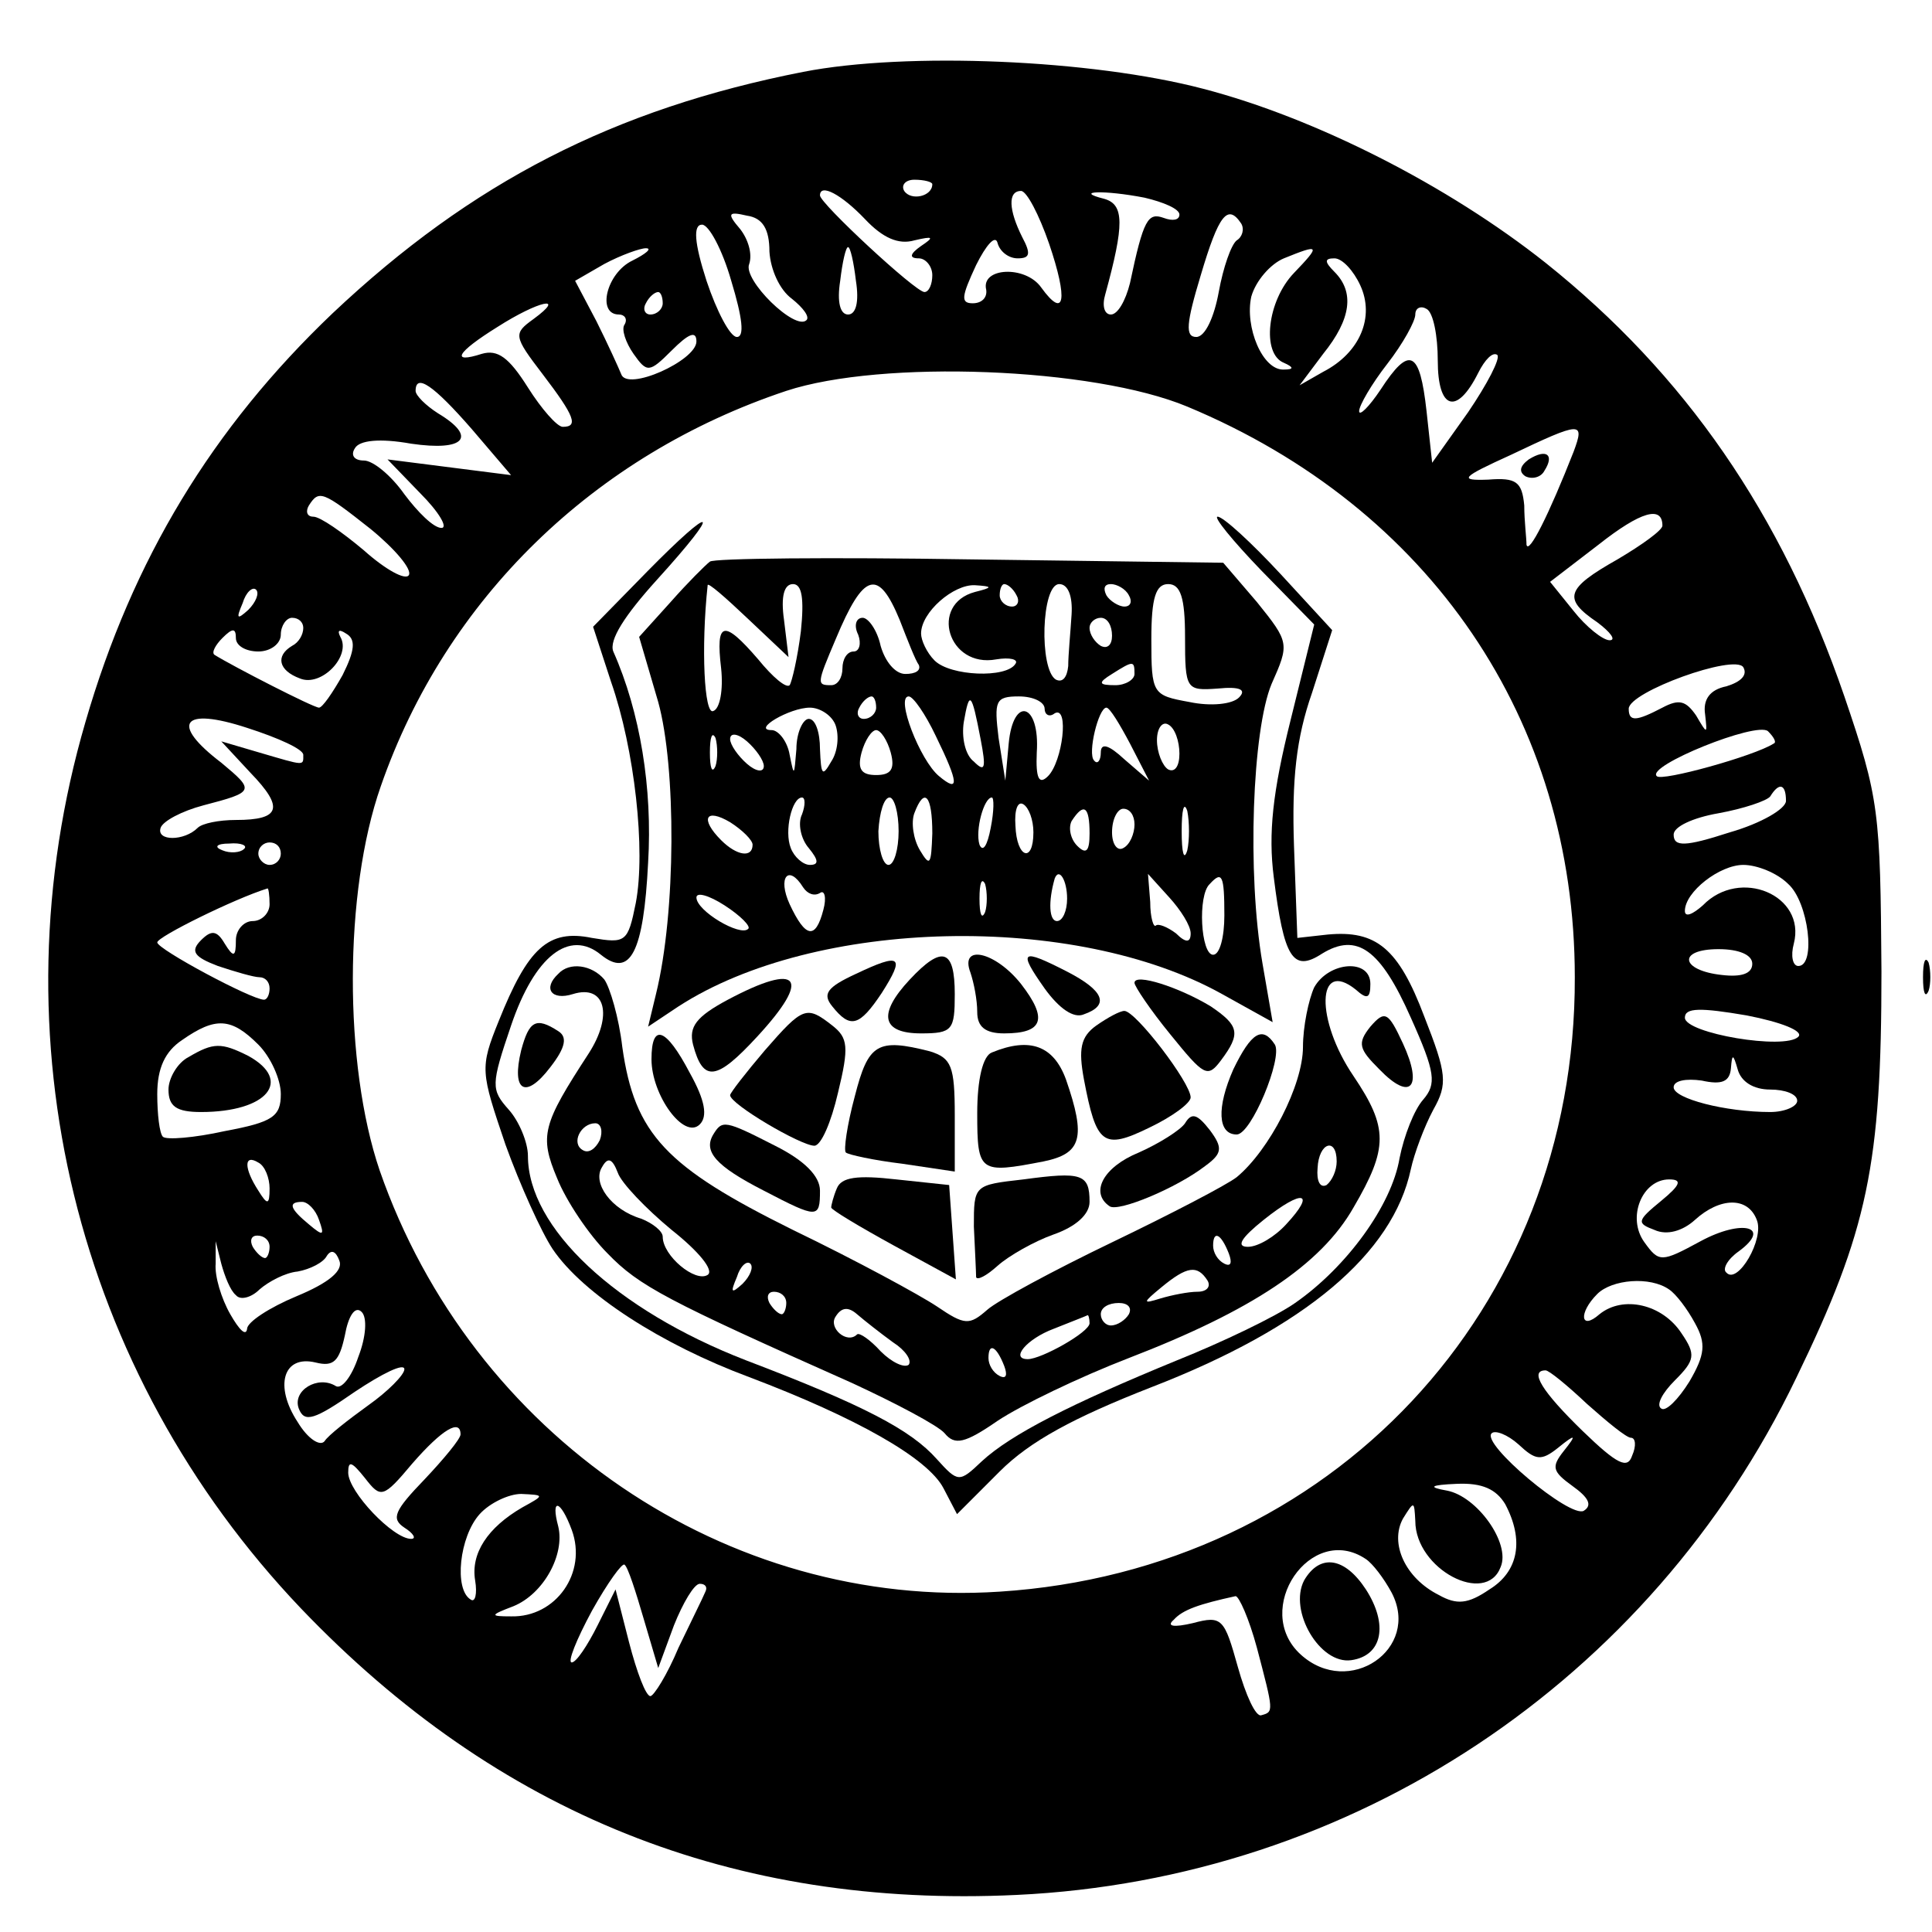 <?xml version="1.0" standalone="no"?>
<!DOCTYPE svg PUBLIC "-//W3C//DTD SVG 20010904//EN"
 "http://www.w3.org/TR/2001/REC-SVG-20010904/DTD/svg10.dtd">
<svg version="1.0" xmlns="http://www.w3.org/2000/svg"
 width="172pt" height="172pt" viewBox="0 0 172 172"
 preserveAspectRatio="xMidYMid meet">
<g transform="translate(0,172) scale(0.1,-0.1)"
fill="#000000" stroke="none">
<path d="M715 1656 c-168 -33 -295 -98 -419 -215 -107 -102 -178 -219 -220
-364 -82 -281 -9 -578 192 -789 175 -183 385 -267 637 -255 299 14 564 190
694 460 64 132 76 190 76 362 -1 143 -2 154 -33 245 -56 163 -142 287 -266
386 -87 69 -205 129 -305 155 -99 26 -264 33 -356 15z m115 -100 c0 -11 -19
-15 -25 -6 -3 5 1 10 9 10 9 0 16 -2 16 -4z m-60 -31 c16 -17 30 -23 44 -19
17 4 18 3 6 -5 -10 -7 -11 -11 -2 -11 6 0 12 -7 12 -15 0 -8 -3 -15 -7 -15 -8
0 -93 79 -93 86 0 11 19 1 40 -21z m164 -22 c17 -50 14 -68 -7 -39 -14 20 -54
18 -49 -2 1 -7 -4 -12 -12 -12 -11 0 -10 6 3 34 9 18 17 27 19 20 2 -8 10 -14
18 -14 11 0 12 4 4 19 -12 24 -13 41 -1 41 5 0 16 -21 25 -47z m85 41 c17 -4
31 -10 31 -15 0 -5 -6 -6 -14 -3 -14 5 -18 -1 -30 -58 -4 -16 -11 -28 -17 -28
-6 0 -8 8 -5 18 17 62 17 80 -1 85 -28 7 0 8 36 1z m-334 -48 c1 -16 9 -34 20
-42 10 -8 16 -16 13 -19 -10 -10 -57 36 -51 50 3 9 -1 22 -8 31 -12 14 -11 16
6 12 14 -2 20 -12 20 -32z m420 25 c3 -5 1 -12 -4 -15 -5 -4 -12 -24 -16 -46
-4 -22 -12 -40 -20 -40 -10 0 -9 12 4 55 16 54 24 64 36 46z m-454 -51 c10
-33 12 -50 5 -50 -6 0 -18 23 -27 50 -11 34 -12 50 -4 50 6 0 18 -22 26 -50z
m-88 18 c-23 -11 -32 -48 -12 -48 5 0 8 -4 5 -9 -3 -4 1 -16 8 -26 12 -17 14
-17 34 3 15 15 22 18 22 8 0 -17 -62 -45 -67 -29 -2 5 -12 27 -22 47 l-19 36
26 15 c15 8 32 14 37 14 6 0 0 -5 -12 -11z m199 -18 c3 -19 0 -30 -7 -30 -7 0
-10 11 -7 30 2 17 5 30 7 30 2 0 5 -13 7 -30z m390 7 c-24 -25 -29 -72 -9 -80
9 -4 9 -6 0 -6 -19 -1 -35 38 -29 65 4 14 17 29 29 34 32 13 33 12 9 -13z m59
-11 c13 -28 0 -60 -33 -77 l-21 -12 21 28 c25 31 28 55 10 73 -9 9 -9 12 0 12
7 0 17 -11 23 -24z m-621 -16 c0 -5 -5 -10 -11 -10 -5 0 -7 5 -4 10 3 6 8 10
11 10 2 0 4 -4 4 -10z m-115 -14 c-18 -13 -18 -15 8 -49 29 -38 32 -47 18 -47
-5 0 -19 16 -31 35 -17 27 -27 34 -41 30 -28 -9 -23 1 14 24 36 23 62 29 32 7z
m805 -37 c0 -44 17 -49 36 -11 6 12 13 19 17 16 3 -3 -9 -26 -26 -51 l-32 -45
-5 46 c-6 54 -15 59 -41 19 -10 -15 -19 -24 -19 -19 0 5 11 24 25 42 14 18 25
38 25 44 0 6 5 8 10 5 6 -3 10 -24 10 -46z m-223 -41 c216 -90 345 -279 345
-508 1 -296 -217 -528 -512 -547 -243 -16 -470 139 -552 375 -32 94 -32 248 1
342 58 167 190 295 361 352 85 28 273 21 357 -14z m-637 -20 l35 -41 -55 7
-55 7 29 -30 c17 -17 25 -31 19 -31 -7 0 -21 14 -33 30 -12 17 -28 30 -36 30
-9 0 -12 5 -8 11 4 7 22 9 50 4 48 -7 59 6 24 27 -11 7 -20 16 -20 20 0 16 16
5 50 -34z m981 -20 c-22 -56 -40 -92 -42 -83 0 6 -2 21 -2 35 -2 21 -7 25 -32
23 -27 -1 -24 2 20 22 63 30 66 30 56 3z m-1071 -69 c22 -18 37 -36 34 -41 -3
-5 -21 5 -40 22 -19 16 -39 30 -45 30 -6 0 -7 5 -4 10 9 14 12 13 55 -21z
m1150 3 c0 -4 -18 -17 -40 -30 -46 -26 -49 -35 -18 -56 12 -9 17 -16 11 -16
-6 0 -21 12 -32 26 l-21 26 43 33 c38 30 57 35 57 17z m-1259 -75 c-10 -9 -11
-8 -5 6 3 10 9 15 12 12 3 -3 0 -11 -7 -18z m49 -16 c0 -6 -4 -13 -10 -16 -15
-9 -12 -22 7 -29 19 -8 46 20 36 37 -3 6 -1 7 5 3 9 -5 8 -15 -3 -37 -9 -16
-18 -29 -21 -29 -5 0 -77 37 -93 47 -3 2 1 9 7 15 9 9 12 9 12 0 0 -7 9 -12
20 -12 11 0 20 7 20 15 0 8 5 15 10 15 6 0 10 -4 10 -9z m1267 -52 c-15 -3
-21 -12 -19 -25 2 -18 2 -18 -8 -1 -9 13 -15 15 -30 7 -23 -12 -30 -13 -30 -1
0 15 94 49 102 37 4 -7 -2 -13 -15 -17z m-1267 -61 c0 -10 2 -10 -39 2 l-34
10 26 -28 c30 -31 27 -42 -13 -42 -15 0 -30 -3 -34 -7 -12 -12 -37 -12 -33 0
2 6 19 15 38 20 46 12 46 13 16 38 -46 35 -35 50 23 31 28 -9 50 -19 50 -24z
m1309 10 c-17 -11 -100 -34 -104 -29 -10 9 89 49 99 40 5 -5 8 -10 5 -11z m11
-51 c0 -7 -22 -20 -50 -28 -40 -13 -50 -13 -50 -2 0 7 17 15 40 19 22 4 43 11
46 15 8 13 14 11 14 -4z m-1373 -43 c-3 -3 -12 -4 -19 -1 -8 3 -5 6 6 6 11 1
17 -2 13 -5z m33 -4 c0 -5 -4 -10 -10 -10 -5 0 -10 5 -10 10 0 6 5 10 10 10 6
0 10 -4 10 -10z m1342 -27 c18 -16 25 -73 9 -73 -5 0 -7 9 -4 20 11 43 -48 68
-81 34 -9 -8 -16 -11 -16 -5 0 17 31 41 52 41 12 0 30 -7 40 -17z m-1352 -18
c0 -8 -7 -15 -15 -15 -8 0 -15 -8 -15 -17 0 -15 -2 -16 -10 -3 -7 12 -12 12
-21 3 -10 -10 -6 -15 15 -23 15 -5 32 -10 37 -10 5 0 9 -4 9 -10 0 -5 -2 -10
-5 -10 -11 0 -95 45 -95 51 0 5 69 39 98 48 1 1 2 -6 2 -14z m1320 -53 c0 -9
-10 -12 -27 -10 -37 4 -40 23 -3 23 18 0 30 -5 30 -13z m41 -65 c-12 -12 -101
3 -101 17 0 9 14 9 55 2 31 -6 51 -14 46 -19z m-1371 -7 c11 -11 20 -31 20
-44 0 -20 -7 -25 -50 -33 -27 -6 -52 -8 -55 -5 -3 3 -5 20 -5 38 0 23 7 38 22
48 30 21 44 20 68 -4z m1346 -40 c13 0 24 -4 24 -10 0 -5 -11 -10 -24 -10 -40
0 -86 12 -86 22 0 6 11 8 25 6 18 -4 25 -1 26 11 1 13 2 13 6 -1 3 -11 14 -18
29 -18z m-1336 -88 c0 -15 -2 -15 -10 -2 -13 20 -13 33 0 25 6 -3 10 -14 10
-23z m1239 -11 c-22 -18 -22 -20 -6 -26 11 -5 25 -1 36 9 22 20 47 21 55 0 7
-17 -17 -58 -27 -47 -4 3 1 12 11 19 30 22 3 29 -34 9 -35 -19 -37 -19 -50 -1
-16 22 -2 56 22 56 12 0 10 -5 -7 -19z m-1195 -17 c5 -14 4 -15 -9 -4 -17 14
-19 20 -6 20 5 0 12 -7 15 -16z m-44 -24 c0 -5 -2 -10 -4 -10 -3 0 -8 5 -11
10 -3 6 -1 10 4 10 6 0 11 -4 11 -10z m-30 -43 c4 -5 14 -2 21 5 8 7 23 15 34
16 11 2 23 8 26 14 4 6 8 4 11 -4 4 -9 -9 -20 -38 -32 -24 -10 -44 -23 -44
-29 -1 -7 -7 -1 -15 13 -8 14 -14 34 -13 45 l0 20 5 -20 c3 -11 8 -24 13 -28z
m1276 5 c6 -4 16 -17 23 -30 10 -18 9 -28 -5 -52 -10 -16 -21 -27 -25 -24 -5
3 1 14 12 25 18 18 19 23 6 42 -17 26 -52 34 -73 17 -17 -15 -19 1 -2 18 13
13 47 16 64 4z m-1167 -60 c-6 -18 -15 -29 -20 -26 -16 10 -39 -4 -33 -20 5
-13 14 -10 50 15 24 16 44 26 44 20 0 -5 -15 -20 -32 -32 -18 -13 -36 -27 -39
-32 -4 -5 -15 2 -24 17 -21 32 -13 60 16 53 16 -4 21 1 26 24 3 17 9 27 15 21
5 -5 4 -22 -3 -40z m1094 -42 c18 -16 35 -30 39 -30 4 0 5 -7 1 -16 -4 -12
-13 -8 -44 22 -36 35 -48 54 -33 54 3 0 19 -13 37 -30z m-1003 -27 c0 -4 -15
-22 -32 -40 -27 -28 -30 -35 -18 -43 8 -5 11 -10 6 -10 -16 0 -56 42 -56 59 0
11 3 10 15 -5 14 -18 16 -18 42 13 27 31 43 40 43 26z m977 -12 c16 13 17 12
5 -3 -11 -14 -10 -18 8 -31 14 -10 18 -17 10 -22 -12 -7 -92 60 -82 69 3 3 14
-1 24 -10 15 -14 20 -15 35 -3z m-47 -50 c17 -32 12 -60 -14 -76 -19 -13 -29
-14 -45 -5 -30 15 -44 46 -32 68 10 16 10 16 11 -2 0 -43 63 -76 76 -41 9 21
-21 63 -48 68 -17 3 -15 5 9 6 23 1 35 -5 43 -18z m-875 -3 c-31 -18 -46 -41
-42 -65 2 -12 0 -20 -4 -17 -15 9 -10 56 8 76 9 10 26 18 37 18 21 -1 21 -1 1
-12z m44 -20 c14 -38 -14 -78 -54 -77 -19 0 -19 1 2 9 27 11 46 46 40 71 -7
26 2 24 12 -3z m707 -26 c6 -4 16 -17 23 -30 26 -50 -38 -94 -81 -55 -44 40 9
118 58 85z m-643 -53 l13 -44 14 38 c8 20 18 37 23 37 5 0 7 -3 5 -7 -2 -5
-13 -27 -24 -50 -10 -24 -22 -43 -25 -43 -4 0 -12 21 -19 48 l-12 47 -16 -32
c-9 -18 -19 -33 -23 -33 -4 0 4 20 18 46 14 25 27 43 29 41 3 -2 10 -24 17
-48z m546 -26 c15 -57 15 -57 4 -60 -5 -2 -14 18 -21 43 -12 43 -14 46 -40 39
-17 -4 -24 -3 -17 3 8 9 23 14 55 21 3 0 12 -20 19 -46z"/>
<path d="M576 1211 l-48 -49 16 -49 c21 -60 31 -150 22 -197 -7 -35 -9 -36
-39 -31 -39 8 -57 -9 -83 -74 -17 -42 -16 -45 6 -110 13 -36 32 -78 42 -93 27
-40 97 -85 175 -114 95 -36 159 -72 173 -99 l12 -23 38 38 c27 27 66 48 135
75 137 53 215 119 231 194 3 14 12 38 20 53 13 23 12 32 -8 83 -23 61 -43 77
-86 73 l-27 -3 -3 82 c-2 59 2 96 16 136 l18 56 -46 50 c-26 28 -51 51 -56 51
-4 0 13 -21 39 -48 l47 -48 -21 -85 c-16 -64 -20 -101 -15 -140 9 -72 17 -85
43 -68 31 19 52 4 79 -57 22 -49 23 -59 11 -73 -8 -9 -17 -32 -21 -52 -7 -42
-47 -97 -93 -129 -17 -12 -65 -35 -105 -51 -95 -39 -148 -66 -174 -90 -20 -19
-21 -19 -40 2 -23 26 -65 48 -170 88 -116 45 -194 118 -194 182 0 12 -8 31
-17 41 -16 18 -16 22 2 75 21 62 52 86 80 63 26 -21 38 2 42 82 4 66 -7 134
-31 188 -4 10 10 32 39 64 59 65 52 69 -9 7z"/>
<path d="M632 1220 c-4 -3 -20 -19 -35 -36 l-28 -31 17 -58 c16 -58 16 -187
-2 -260 l-7 -29 27 18 c122 79 353 84 484 11 l45 -25 -9 52 c-14 81 -9 208 8
249 16 36 16 37 -13 73 l-30 35 -225 3 c-124 2 -229 1 -232 -2z m66 -52 c-3
21 0 32 8 32 8 0 10 -13 7 -42 -3 -24 -8 -45 -10 -48 -3 -3 -15 7 -28 23 -31
36 -38 34 -33 -8 2 -19 -1 -36 -7 -38 -8 -4 -11 56 -5 112 0 3 16 -11 36 -30
l36 -34 -4 33z m103 0 c7 -18 14 -36 17 -40 2 -5 -3 -8 -12 -8 -9 0 -18 11
-22 25 -3 14 -11 25 -16 25 -6 0 -8 -7 -4 -15 3 -8 1 -15 -4 -15 -6 0 -10 -7
-10 -15 0 -8 -4 -15 -10 -15 -13 0 -13 1 4 41 25 60 38 63 57 17z m67 25 c-41
-11 -24 -68 19 -60 12 2 20 0 17 -4 -8 -13 -58 -11 -72 3 -7 7 -12 18 -12 24
0 19 29 44 48 43 16 -1 16 -2 0 -6z m37 -3 c3 -5 1 -10 -4 -10 -6 0 -11 5 -11
10 0 6 2 10 4 10 3 0 8 -4 11 -10z m49 -17 c-1 -16 -3 -36 -3 -46 -1 -10 -5
-15 -11 -12 -15 9 -13 85 3 85 8 0 12 -11 11 -27z m51 17 c3 -5 2 -10 -4 -10
-5 0 -13 5 -16 10 -3 6 -2 10 4 10 5 0 13 -4 16 -10z m50 -37 c0 -47 1 -48 29
-46 20 2 26 -1 19 -8 -6 -6 -25 -8 -44 -4 -33 6 -34 7 -34 56 0 37 4 49 15 49
11 0 15 -12 15 -47z m-65 1 c0 -8 -4 -12 -10 -9 -5 3 -10 10 -10 16 0 5 5 9
10 9 6 0 10 -7 10 -16z m20 -34 c0 -5 -8 -10 -17 -10 -15 0 -16 2 -3 10 19 12
20 12 20 0z m-230 -30 c0 -5 -5 -10 -11 -10 -5 0 -7 5 -4 10 3 6 8 10 11 10 2
0 4 -4 4 -10z m53 -25 c21 -43 21 -51 3 -36 -17 14 -39 71 -27 71 4 0 15 -16
24 -35z m40 -3 c5 -26 4 -30 -6 -20 -8 6 -11 22 -9 35 5 29 7 27 15 -15z m57
27 c0 -5 4 -8 9 -4 13 7 7 -43 -6 -56 -8 -8 -11 -2 -10 21 3 44 -21 51 -25 8
l-3 -33 -6 38 c-4 33 -3 37 18 37 13 0 23 -5 23 -11z m-186 -15 c3 -9 2 -23
-4 -32 -8 -14 -9 -12 -10 11 0 15 -4 27 -10 27 -5 0 -11 -12 -11 -27 -2 -24
-2 -25 -6 -5 -2 12 -10 22 -16 22 -18 0 16 20 34 20 9 0 20 -7 23 -16z m262
-16 l17 -33 -22 19 c-14 13 -21 15 -21 6 0 -7 -3 -11 -6 -7 -6 6 4 47 11 47 3
0 12 -15 21 -32z m44 -9 c0 -11 -4 -17 -10 -14 -5 3 -10 15 -10 26 0 11 5 17
10 14 6 -3 10 -15 10 -26z m-413 -11 c-3 -7 -5 -2 -5 12 0 14 2 19 5 13 2 -7
2 -19 0 -25z m43 0 c0 -6 -7 -5 -15 2 -8 7 -15 17 -15 22 0 6 7 5 15 -2 8 -7
15 -17 15 -22z m113 12 c4 -15 0 -20 -13 -20 -13 0 -17 5 -13 20 3 11 9 20 13
20 4 0 10 -9 13 -20z m-79 -55 c-4 -8 -1 -22 6 -30 9 -11 9 -15 1 -15 -6 0
-14 7 -17 15 -6 15 1 45 10 45 3 0 3 -7 0 -15z m86 -15 c0 -16 -4 -30 -9 -30
-5 0 -9 14 -9 30 1 17 5 30 10 30 4 0 8 -13 8 -30z m30 -2 c-1 -28 -2 -30 -11
-15 -6 10 -8 25 -5 33 9 24 16 16 16 -18z m52 5 c-3 -16 -7 -22 -10 -15 -4 13
4 42 11 42 2 0 2 -12 -1 -27z m38 -4 c0 -28 -15 -23 -16 6 -1 14 2 22 7 19 5
-3 9 -14 9 -25z m137 -16 c-3 -10 -5 -2 -5 17 0 19 2 27 5 18 2 -10 2 -26 0
-35z m-387 5 c0 -12 -14 -10 -28 4 -19 19 -14 29 8 16 11 -7 20 -16 20 -20z
m300 10 c0 -16 -3 -19 -11 -11 -6 6 -8 16 -5 22 11 17 16 13 16 -11z m40 8 c0
-8 -4 -18 -10 -21 -5 -3 -10 3 -10 14 0 12 5 21 10 21 6 0 10 -6 10 -14z
m-295 -56 c4 -6 10 -8 15 -5 4 3 6 -4 3 -15 -7 -27 -16 -25 -30 5 -11 24 -1
36 12 15z m162 -22 c-3 -7 -5 -2 -5 12 0 14 2 19 5 13 2 -7 2 -19 0 -25z m73
12 c0 -11 -4 -20 -9 -20 -7 0 -8 17 -2 38 4 10 11 -2 11 -18z m110 -31 c0 -8
-4 -9 -13 0 -8 6 -16 9 -18 7 -2 -2 -5 7 -5 21 l-2 25 19 -21 c10 -11 19 -25
19 -32z m30 16 c0 -19 -4 -35 -10 -35 -11 0 -14 53 -3 63 11 12 13 8 13 -28z
m-424 -12 c-7 -7 -46 16 -46 28 0 5 11 2 25 -7 14 -9 24 -19 21 -21z"/>
<path d="M762 853 c-26 -12 -30 -18 -21 -29 16 -20 24 -18 44 12 21 33 17 36
-23 17z"/>
<path d="M810 848 c-29 -31 -25 -48 10 -48 28 0 30 3 30 35 0 40 -11 44 -40
13z"/>
<path d="M864 854 c3 -9 6 -24 6 -35 0 -13 7 -19 24 -19 35 0 39 13 15 44 -23
29 -55 36 -45 10z"/>
<path d="M930 840 c13 -18 26 -27 35 -23 23 8 18 21 -15 38 -41 21 -44 19 -20
-15z"/>
<path d="M497 853 c-14 -13 -6 -24 13 -18 29 9 36 -19 14 -53 -41 -63 -44 -73
-28 -111 8 -20 28 -50 45 -67 28 -29 53 -42 217 -115 39 -18 77 -38 83 -45 9
-11 18 -9 47 11 21 14 73 39 117 56 109 42 171 83 200 134 31 53 31 71 0 117
-34 50 -33 105 2 77 10 -9 13 -8 13 5 0 23 -37 20 -50 -3 -5 -11 -10 -35 -10
-53 0 -34 -30 -92 -59 -116 -9 -7 -59 -33 -111 -58 -52 -25 -102 -52 -111 -60
-16 -14 -20 -14 -45 3 -15 10 -72 41 -128 68 -113 56 -141 85 -152 163 -3 26
-11 53 -16 60 -11 13 -31 16 -41 5z m37 -148 c-4 -8 -10 -12 -15 -9 -11 6 -2
24 11 24 5 0 7 -7 4 -15z m656 -19 c0 -8 -4 -17 -9 -21 -6 -3 -9 4 -8 15 1 23
17 28 17 6z m-592 -61 c24 -19 38 -36 32 -40 -11 -7 -40 17 -40 34 0 5 -9 12
-19 16 -27 8 -44 32 -35 46 5 9 9 8 14 -5 3 -9 25 -32 48 -51z m547 5 c-10
-11 -25 -20 -34 -20 -11 0 -6 8 14 24 35 28 47 25 20 -4z m-51 -26 c3 -8 2
-12 -4 -9 -6 3 -10 10 -10 16 0 14 7 11 14 -7z m-433 -27 c-10 -9 -11 -8 -5 6
3 10 9 15 12 12 3 -3 0 -11 -7 -18z m414 3 c3 -5 0 -10 -9 -10 -8 0 -23 -3
-33 -6 -16 -5 -16 -4 1 10 23 19 32 20 41 6z m-375 -20 c0 -5 -2 -10 -4 -10
-3 0 -8 5 -11 10 -3 6 -1 10 4 10 6 0 11 -4 11 -10z m95 -35 c11 -7 17 -16 14
-20 -4 -3 -15 2 -25 12 -9 10 -19 17 -21 15 -9 -9 -26 6 -19 16 5 8 11 9 19 2
7 -6 21 -17 32 -25z m210 25 c-3 -5 -10 -10 -16 -10 -5 0 -9 5 -9 10 0 6 7 10
16 10 8 0 12 -4 9 -10z m-35 -8 c0 -8 -43 -32 -55 -32 -16 0 -1 18 23 27 15 6
28 11 30 12 1 1 2 -3 2 -7z m-76 -38 c3 -8 2 -12 -4 -9 -6 3 -10 10 -10 16 0
14 7 11 14 -7z"/>
<path d="M648 830 c-28 -15 -35 -24 -31 -40 9 -34 21 -32 57 7 49 53 38 67
-26 33z"/>
<path d="M1010 845 c0 -3 14 -24 32 -46 30 -37 33 -39 45 -23 18 24 16 31 -9
48 -28 17 -68 30 -68 21z"/>
<path d="M681 785 c-17 -20 -31 -38 -31 -40 0 -8 63 -45 75 -45 6 0 15 21 21
47 10 41 9 49 -5 60 -23 18 -26 17 -60 -22z"/>
<path d="M976 807 c-14 -10 -16 -21 -11 -48 11 -58 17 -63 58 -43 21 10 37 22
37 27 0 13 -49 77 -59 77 -4 0 -15 -6 -25 -13z"/>
<path d="M1220 806 c-12 -15 -10 -20 8 -38 28 -29 39 -16 21 23 -13 28 -16 30
-29 15z"/>
<path d="M464 785 c-9 -37 4 -44 26 -15 14 18 15 27 7 32 -20 13 -26 9 -33
-17z"/>
<path d="M580 777 c0 -32 29 -72 43 -58 7 7 5 21 -9 46 -21 40 -34 45 -34 12z"/>
<path d="M1098 768 c-15 -34 -14 -58 3 -58 13 0 41 68 34 80 -11 17 -21 11
-37 -22z"/>
<path d="M761 744 c-7 -26 -10 -48 -8 -50 2 -2 25 -7 50 -10 l47 -7 0 50 c0
44 -3 51 -22 57 -47 12 -55 7 -67 -40z"/>
<path d="M883 783 c-8 -3 -13 -24 -13 -54 0 -53 2 -54 59 -43 34 7 38 21 20
73 -11 30 -32 38 -66 24z"/>
<path d="M1055 720 c-4 -6 -23 -18 -41 -26 -32 -13 -44 -36 -26 -48 8 -5 59
16 85 36 15 11 16 16 4 32 -11 14 -16 16 -22 6z"/>
<path d="M635 710 c-9 -15 2 -28 45 -50 48 -25 50 -25 50 0 0 13 -14 27 -40
40 -45 23 -47 23 -55 10z"/>
<path d="M745 662 c-3 -7 -5 -15 -5 -17 0 -2 25 -17 56 -34 l55 -30 -3 42 -3
42 -47 5 c-35 4 -49 2 -53 -8z"/>
<path d="M911 670 c-44 -5 -44 -5 -44 -42 1 -21 2 -41 2 -45 1 -3 9 1 19 10
10 9 33 22 50 28 20 7 32 18 32 29 0 25 -7 27 -59 20z"/>
<path d="M1361 1311 c-8 -6 -9 -11 -3 -15 6 -3 14 -1 17 5 9 14 2 20 -14 10z"/>
<path d="M168 779 c-10 -5 -18 -19 -18 -29 0 -15 7 -20 29 -20 59 0 82 28 42
50 -24 12 -31 12 -53 -1z"/>
<path d="M1161 313 c-14 -27 14 -75 42 -71 28 4 33 32 13 63 -19 29 -41 32
-55 8z"/>
<path d="M1712 850 c0 -14 2 -19 5 -12 2 6 2 18 0 25 -3 6 -5 1 -5 -13z"/>
</g>
</svg>
